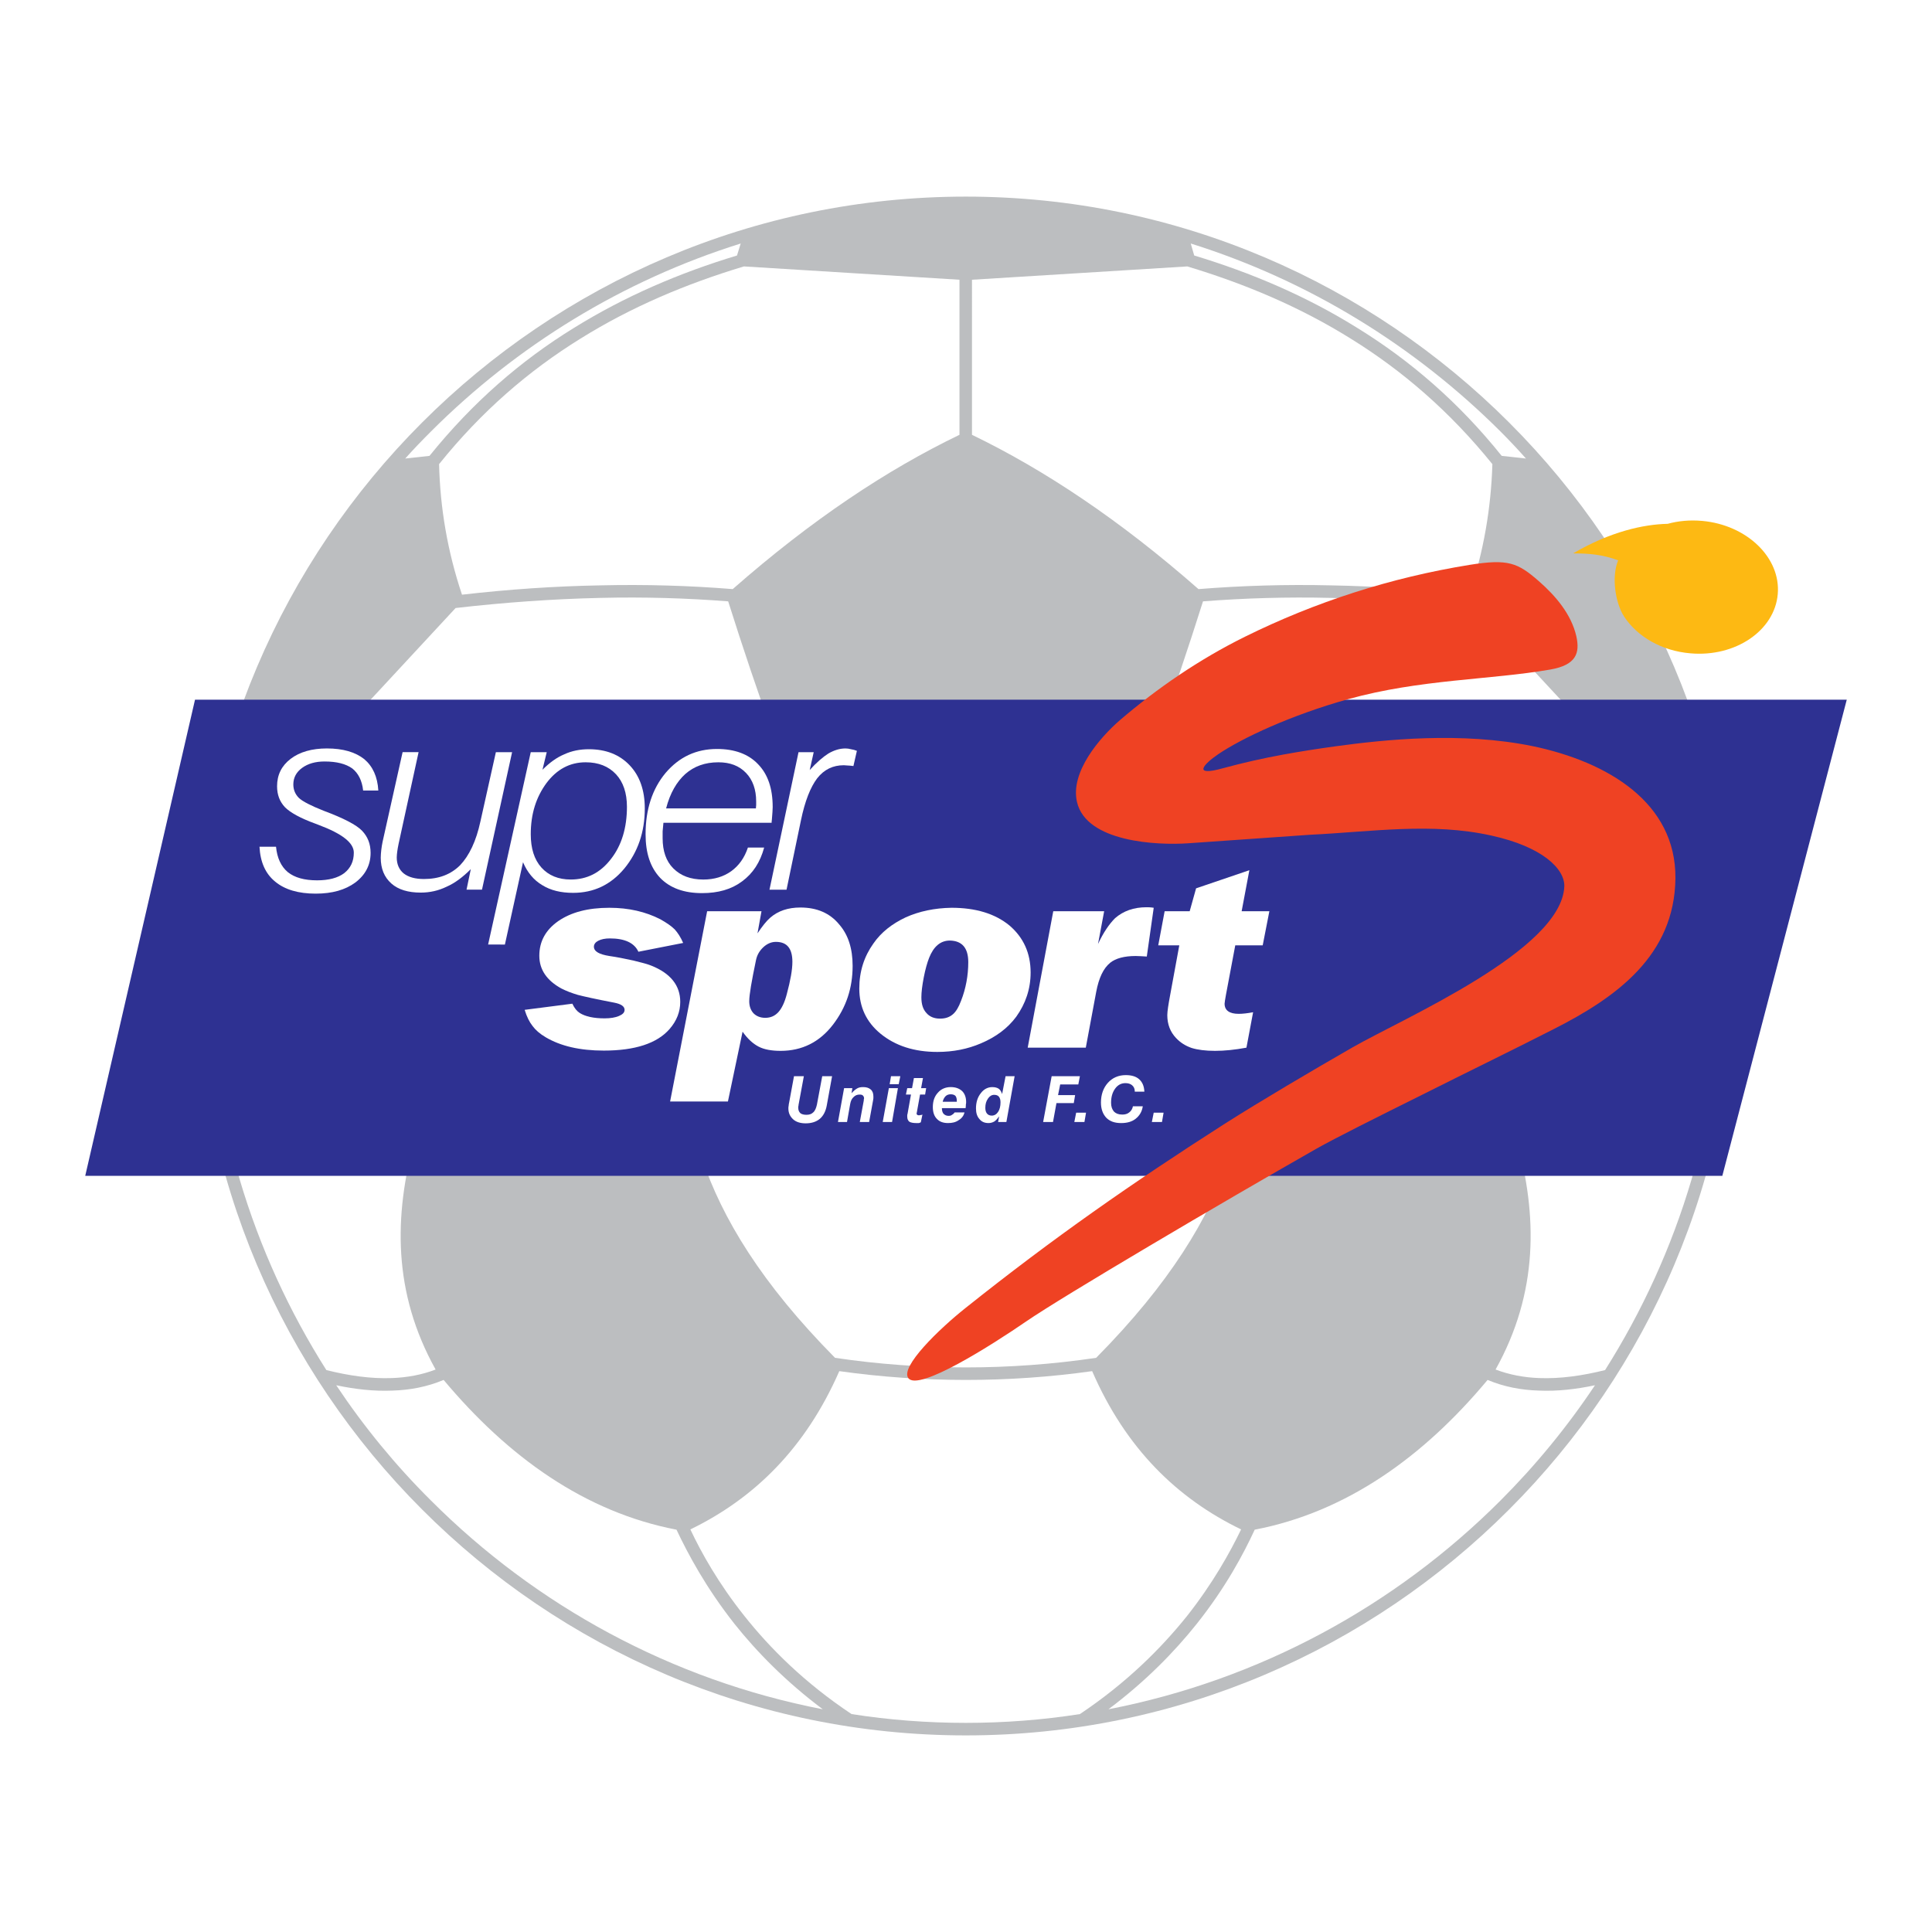 <?xml version="1.0" encoding="utf-8"?>
<!-- Generator: Adobe Illustrator 13.0.0, SVG Export Plug-In . SVG Version: 6.00 Build 14948)  -->
<!DOCTYPE svg PUBLIC "-//W3C//DTD SVG 1.0//EN" "http://www.w3.org/TR/2001/REC-SVG-20010904/DTD/svg10.dtd">
<svg version="1.0" id="Layer_1" xmlns="http://www.w3.org/2000/svg" xmlns:xlink="http://www.w3.org/1999/xlink" x="0px" y="0px"
	 width="192.756px" height="192.756px" viewBox="0 0 192.756 192.756" enable-background="new 0 0 192.756 192.756"
	 xml:space="preserve">
<g>
	<polygon fill-rule="evenodd" clip-rule="evenodd" fill="#FFFFFF" points="0,0 192.756,0 192.756,192.756 0,192.756 0,0 	"/>
	<path fill-rule="evenodd" clip-rule="evenodd" fill="#BCBEC0" d="M96.365,19.616c21.108,0,40.301,8.64,54.205,22.544
		c13.904,13.903,22.517,33.097,22.517,54.205c0,21.133-8.612,40.329-22.517,54.231c-13.903,13.932-33.097,22.545-54.205,22.545
		c-21.161,0-40.354-8.613-54.258-22.545C28.203,136.693,19.59,117.498,19.59,96.365c0-21.108,8.613-40.302,22.517-54.205
		C56.01,28.256,75.204,19.616,96.365,19.616L96.365,19.616z"/>
	<path fill-rule="evenodd" clip-rule="evenodd" fill="#FFFFFF" d="M152.245,45.748c-0.824-0.93-1.676-1.834-2.553-2.711
		c-8.56-8.534-19.114-15.047-30.891-18.742l0.346,1.196c5.716,1.728,11.218,4.067,16.322,7.257
		c5.211,3.217,10.049,7.364,14.355,12.734L152.245,45.748L152.245,45.748z"/>
	<path fill-rule="evenodd" clip-rule="evenodd" fill="#FFFFFF" d="M110.587,170.535c15.101-2.926,28.631-10.342,39.105-20.816
		c3.51-3.508,6.673-7.363,9.438-11.512c-1.888,0.4-3.748,0.613-5.583,0.533c-1.781-0.053-3.482-0.373-5.131-1.064
		c-6.406,7.684-14.09,13.186-23.234,14.941c-1.116,2.418-2.897,5.768-5.795,9.41C117.18,164.793,114.31,167.744,110.587,170.535
		L110.587,170.535z"/>
	<path fill-rule="evenodd" clip-rule="evenodd" fill="#FFFFFF" d="M84.96,171.014c3.722,0.584,7.523,0.877,11.404,0.877
		c3.855,0,7.656-0.293,11.378-0.877c4.651-3.111,8.107-6.566,10.687-9.783c2.578-3.27,4.28-6.328,5.396-8.641
		c-6.38-3.084-11.511-8.082-14.861-15.791c-4.173,0.586-8.373,0.877-12.6,0.877s-8.48-0.291-12.627-0.877
		c-3.376,7.709-8.507,12.707-14.86,15.791c1.089,2.312,2.791,5.371,5.396,8.641C76.825,164.447,80.281,167.902,84.96,171.014
		L84.96,171.014z"/>
	<path fill-rule="evenodd" clip-rule="evenodd" fill="#FFFFFF" d="M33.546,138.207c2.765,4.148,5.928,8.004,9.464,11.512
		c10.474,10.475,23.979,17.891,39.079,20.816c-3.721-2.791-6.593-5.742-8.799-8.508c-2.871-3.643-4.652-6.992-5.795-9.41
		c-9.146-1.756-16.801-7.258-23.235-14.941c-1.648,0.691-3.349,1.012-5.104,1.064C37.321,138.82,35.434,138.607,33.546,138.207
		L33.546,138.207z"/>
	<path fill-rule="evenodd" clip-rule="evenodd" fill="#FFFFFF" d="M22.673,79.882c-1.196,5.317-1.834,10.82-1.834,16.482
		c0,14.807,4.306,28.631,11.723,40.329c2.233,0.557,4.413,0.877,6.54,0.797c1.488-0.053,2.977-0.318,4.36-0.852
		c-4.28-7.682-4.174-15.338-2.074-23.021l28.631,1.914c2.02,6.01,5.955,12.521,13.292,19.939c4.28,0.637,8.667,0.957,13.053,0.957
		c4.36,0,8.719-0.32,13-0.957c7.337-7.418,11.271-13.93,13.292-19.939l28.632-1.914c2.126,7.684,2.206,15.34-2.074,23.021
		c1.409,0.533,2.871,0.799,4.36,0.852c2.126,0.08,4.333-0.24,6.565-0.797c7.392-11.697,11.697-25.521,11.697-40.329
		c0-5.663-0.638-11.166-1.808-16.482l-0.452,4.892l-22.356-24.112c-4.839-0.558-9.703-0.904-14.463-1.01
		c-4.333-0.106-8.612,0.026-12.733,0.345c-2.977,9.438-5.955,17.626-8.932,24.777H81.584c-2.978-7.151-5.955-15.339-8.933-24.777
		c-4.12-0.319-8.374-0.452-12.733-0.345c-4.759,0.106-9.597,0.452-14.462,1.01L23.099,84.774L22.673,79.882L22.673,79.882z"/>
	<path fill-rule="evenodd" clip-rule="evenodd" fill="#FFFFFF" d="M73.901,24.295C62.098,27.99,51.544,34.503,43.01,43.037
		c-0.877,0.877-1.755,1.781-2.579,2.711l2.419-0.265c4.333-5.371,9.145-9.518,14.356-12.734c5.131-3.19,10.607-5.529,16.323-7.257
		L73.901,24.295L73.901,24.295z"/>
	<path fill-rule="evenodd" clip-rule="evenodd" fill="#FFFFFF" d="M96.976,43.382c7.205,3.482,14.728,8.48,22.597,15.393
		c4.307-0.346,8.719-0.479,13.212-0.373c4.546,0.08,9.171,0.398,13.797,0.93c1.462-4.36,2.18-8.692,2.313-13.026
		c-4.254-5.263-8.985-9.331-14.09-12.494c-5.104-3.19-10.607-5.503-16.35-7.231l-21.48,1.329V43.382L96.976,43.382L96.976,43.382z"
		/>
	<path fill-rule="evenodd" clip-rule="evenodd" fill="#FFFFFF" d="M95.727,27.91L74.22,26.581
		c-5.742,1.728-11.246,4.041-16.35,7.231c-5.104,3.164-9.836,7.231-14.063,12.494c0.106,4.334,0.825,8.667,2.287,13.026
		c4.625-0.532,9.251-0.85,13.797-0.93c4.493-0.106,8.932,0.026,13.212,0.373c7.869-6.912,15.393-11.91,22.624-15.393V27.91
		L95.727,27.91z"/>
	<polygon fill-rule="evenodd" clip-rule="evenodd" fill="#2E3192" points="8.504,117.312 171.837,117.312 184.252,69.807 
		19.457,69.807 8.504,117.312 	"/>
	<path fill-rule="evenodd" clip-rule="evenodd" fill="#EF4223" d="M167.158,87.618c-0.08,7.736-5.928,11.909-12.176,15.073
		c-4.333,2.207-8.72,4.334-13.053,6.514c-4.652,2.312-8.64,4.307-10.58,5.396c-9.518,5.422-25.309,14.727-28.95,17.227
		c-3.403,2.34-10.793,7.045-11.777,5.662c-0.824-1.115,3.057-4.891,5.742-7.018c8.667-6.912,16.536-12.416,25.893-18.396
		c3.562-2.26,8.427-5.131,12.68-7.576c5.105-2.926,20.869-9.704,21.135-16.058c0.054-1.754-2.18-3.961-7.283-5.078
		c-5.955-1.329-11.989-0.372-18.077-0.08l-12.176,0.851c-3.084,0.213-10.155-0.106-11.086-4.121c-0.691-2.977,2.26-6.407,4.28-8.161
		c3.695-3.164,7.896-6.061,12.468-8.321c7.045-3.483,14.542-5.902,22.438-7.178c3.828-0.611,4.785-0.212,6.885,1.622
		c1.675,1.462,3.244,3.296,3.749,5.503c0.371,1.675,0,2.871-2.605,3.323c-5.981,1.037-12.973,0.958-20.15,2.951
		c-5.717,1.595-10.581,3.881-12.947,5.477c-1.488,1.01-2.658,2.286,0.479,1.409c1.94-0.532,3.961-0.984,5.981-1.355
		c1.755-0.319,3.482-0.585,5.211-0.824c4.864-0.665,12.574-1.489,19.752,0C160.406,76.028,167.212,80.068,167.158,87.618
		L167.158,87.618z"/>
	<path fill-rule="evenodd" clip-rule="evenodd" fill="#FDB913" d="M169.816,51.969c4.467,0.399,7.869,3.669,7.551,7.311
		c-0.319,3.643-4.228,6.301-8.72,5.902c-2.871-0.24-5.29-1.675-6.594-3.643c-0.877-1.329-1.303-3.961-0.61-5.636
		c-1.596-0.584-2.898-0.691-4.493-0.691c3.722-2.18,7.019-2.897,9.437-2.951C167.451,51.969,168.594,51.863,169.816,51.969
		L169.816,51.969z"/>
	<path fill-rule="evenodd" clip-rule="evenodd" fill="#FFFFFF" d="M76.772,88.762l2.897-13.718h1.515l-0.398,1.781
		c0.691-0.771,1.329-1.303,1.861-1.648c0.558-0.319,1.116-0.504,1.701-0.504c0.186,0,0.373,0.026,0.559,0.079
		c0.186,0.027,0.398,0.08,0.585,0.16l-0.346,1.515c-0.239-0.026-0.425-0.053-0.585-0.053c-0.133,0-0.266-0.026-0.372-0.026
		c-1.09,0-1.967,0.425-2.658,1.302c-0.665,0.877-1.223,2.26-1.622,4.201l-1.436,6.912H76.772L76.772,88.762z"/>
	<path fill-rule="evenodd" clip-rule="evenodd" fill="#FFFFFF" d="M51.092,75.044l-3.004,13.718h-1.542l0.426-2.047
		c-0.771,0.771-1.568,1.382-2.419,1.755c-0.824,0.399-1.675,0.585-2.579,0.585c-1.25,0-2.233-0.292-2.924-0.904
		c-0.718-0.638-1.063-1.489-1.063-2.579c0-0.266,0.026-0.505,0.053-0.771c0.026-0.266,0.08-0.559,0.133-0.824l1.994-8.933h1.595
		l-1.994,9.145c-0.053,0.266-0.106,0.532-0.132,0.745c-0.026,0.213-0.053,0.426-0.053,0.612c0,0.691,0.239,1.223,0.691,1.595
		c0.479,0.373,1.144,0.559,2.021,0.559c1.489,0,2.685-0.452,3.616-1.382c0.903-0.957,1.595-2.393,2.02-4.36l1.542-6.912H51.092
		L51.092,75.044z"/>
	<path fill-rule="evenodd" clip-rule="evenodd" fill="#FFFFFF" d="M27.539,84.481c0.106,1.117,0.505,1.968,1.169,2.526
		c0.691,0.558,1.675,0.824,2.924,0.824c1.17,0,2.073-0.239,2.711-0.717c0.638-0.505,0.957-1.17,0.957-2.047
		c0-0.983-1.17-1.888-3.509-2.765l-0.346-0.133c-1.462-0.532-2.473-1.09-3.004-1.622c-0.531-0.558-0.797-1.249-0.797-2.1
		c0-1.143,0.452-2.047,1.356-2.738c0.903-0.691,2.126-1.036,3.615-1.036c1.621,0,2.844,0.372,3.722,1.062
		c0.851,0.718,1.329,1.755,1.409,3.137h-1.515c-0.106-0.983-0.479-1.728-1.09-2.207c-0.638-0.452-1.542-0.691-2.765-0.691
		c-0.904,0-1.648,0.212-2.233,0.638c-0.585,0.426-0.877,0.984-0.877,1.648c0,0.532,0.186,0.984,0.558,1.355
		c0.372,0.346,1.196,0.771,2.472,1.276c1.994,0.744,3.27,1.409,3.828,1.994c0.558,0.585,0.851,1.302,0.851,2.207
		c0,1.196-0.505,2.18-1.515,2.951c-1.01,0.744-2.313,1.116-3.961,1.116c-1.728,0-3.084-0.398-4.041-1.196
		c-0.984-0.797-1.489-1.967-1.568-3.483H27.539L27.539,84.481z"/>
	<path fill-rule="evenodd" clip-rule="evenodd" fill="#FFFFFF" d="M126.645,90.915l-0.665,3.403h-2.738l-0.93,4.944
		c-0.081,0.453-0.134,0.771-0.134,0.877c0,0.666,0.479,1.012,1.409,1.012c0.398,0,0.877-0.055,1.436-0.16l-0.665,3.535
		c-1.143,0.213-2.18,0.318-3.137,0.318s-1.754-0.105-2.339-0.291c-0.612-0.213-1.116-0.531-1.542-0.984
		c-0.586-0.611-0.878-1.381-0.878-2.285c0-0.373,0.106-1.064,0.292-2.047l0.904-4.918h-2.1l0.638-3.403h2.499l0.639-2.287
		l5.316-1.808l-0.771,4.094H126.645L126.645,90.915z"/>
	<path fill-rule="evenodd" clip-rule="evenodd" fill="#FFFFFF" d="M105.084,90.915h5.078l-0.612,3.27
		c0.532-1.144,1.117-1.994,1.702-2.579c0.824-0.718,1.86-1.09,3.137-1.09c0.16,0,0.398,0,0.718,0.053l-0.691,4.865
		c-0.452-0.026-0.824-0.053-1.116-0.053c-1.143,0-1.994,0.24-2.525,0.665c-0.691,0.559-1.143,1.515-1.409,2.925l-1.036,5.555h-5.796
		L105.084,90.915L105.084,90.915z"/>
	<path fill-rule="evenodd" clip-rule="evenodd" fill="#FFFFFF" d="M68.159,94.078l-4.466,0.878c-0.399-0.878-1.355-1.33-2.844-1.33
		c-0.479,0-0.877,0.08-1.17,0.239c-0.266,0.133-0.425,0.346-0.425,0.584c0,0.479,0.532,0.771,1.542,0.931
		c0.745,0.106,1.542,0.266,2.393,0.452c0.878,0.213,1.462,0.373,1.782,0.506c1.94,0.771,2.897,1.994,2.897,3.615
		c0,0.984-0.346,1.887-1.063,2.711c-1.25,1.438-3.456,2.154-6.566,2.154c-2.392,0-4.307-0.451-5.795-1.33
		c-0.585-0.344-1.01-0.717-1.303-1.115c-0.319-0.398-0.584-0.932-0.797-1.621l4.759-0.613c0.212,0.453,0.452,0.746,0.745,0.932
		c0.558,0.346,1.382,0.531,2.472,0.531c0.585,0,1.063-0.08,1.436-0.238c0.372-0.16,0.558-0.346,0.558-0.611
		c0-0.346-0.346-0.586-1.037-0.719c-1.807-0.346-3.004-0.611-3.616-0.771c-0.638-0.186-1.169-0.398-1.647-0.637
		c-1.462-0.799-2.207-1.888-2.207-3.271c0-1.436,0.638-2.579,1.888-3.456c1.275-0.877,2.95-1.329,5.104-1.329
		c1.94,0,3.616,0.398,5.078,1.143c0.611,0.345,1.09,0.665,1.436,1.01C67.627,93.068,67.919,93.52,68.159,94.078L68.159,94.078z"/>
	<path fill-rule="evenodd" clip-rule="evenodd" fill="#FFFFFF" d="M74.619,84.562h1.621c-0.398,1.462-1.116,2.578-2.207,3.376
		c-1.063,0.797-2.393,1.169-3.987,1.169c-1.808,0-3.19-0.505-4.174-1.515c-0.983-1.037-1.462-2.472-1.462-4.36
		c0-2.472,0.665-4.519,1.994-6.114c1.356-1.595,3.057-2.393,5.13-2.393c1.755,0,3.137,0.505,4.095,1.516
		c0.983,1.01,1.462,2.418,1.462,4.28c0,0.212-0.027,0.638-0.08,1.25c-0.026,0.16-0.026,0.266-0.026,0.319H66.191
		c-0.026,0.319-0.053,0.585-0.08,0.851c0,0.239,0,0.479,0,0.691c0,1.276,0.346,2.286,1.063,3.004
		c0.744,0.745,1.728,1.116,3.004,1.116c1.09,0,2.021-0.292,2.765-0.824C73.715,86.369,74.273,85.598,74.619,84.562L74.619,84.562
		L74.619,84.562z M66.458,80.653h8.959c0-0.133,0.026-0.239,0.026-0.319c0-0.106,0-0.24,0-0.372c0-1.196-0.345-2.153-1.01-2.845
		c-0.691-0.718-1.595-1.063-2.765-1.063c-1.329,0-2.419,0.399-3.296,1.17C67.521,77.995,66.856,79.111,66.458,80.653L66.458,80.653z
		"/>
	<path fill-rule="evenodd" clip-rule="evenodd" fill="#FFFFFF" d="M48.699,94.238l4.254-19.194h1.595l-0.425,1.754
		c0.691-0.691,1.409-1.223,2.179-1.542c0.745-0.346,1.568-0.505,2.446-0.505c1.701,0,3.057,0.532,4.068,1.595
		c1.01,1.063,1.515,2.499,1.515,4.307c0,2.366-0.691,4.36-2.047,6.008c-1.355,1.622-3.057,2.419-5.104,2.419
		c-1.196,0-2.232-0.239-3.083-0.771c-0.85-0.505-1.489-1.275-1.914-2.286l-1.808,8.214H48.699L48.699,94.238L48.699,94.238z
		 M58.43,76.054c-1.568,0-2.872,0.691-3.908,2.073c-1.037,1.409-1.568,3.084-1.568,5.104c0,1.409,0.345,2.525,1.063,3.323
		c0.718,0.797,1.702,1.196,2.924,1.196c1.622,0,2.951-0.664,4.014-2.047c1.063-1.355,1.595-3.11,1.595-5.21
		c0-1.382-0.373-2.472-1.09-3.243C60.715,76.453,59.705,76.054,58.43,76.054L58.43,76.054z"/>
	<path fill-rule="evenodd" clip-rule="evenodd" fill="#FFFFFF" d="M94.929,90.569c2.419,0,4.334,0.584,5.77,1.754
		c1.408,1.196,2.126,2.765,2.126,4.706c0,1.648-0.505,3.109-1.436,4.412c-0.851,1.145-2.021,2.021-3.535,2.66
		c-1.303,0.557-2.738,0.85-4.333,0.85c-2.312,0-4.2-0.611-5.688-1.834c-1.382-1.143-2.101-2.633-2.101-4.492
		c0-1.702,0.479-3.191,1.409-4.493c0.771-1.117,1.861-1.967,3.217-2.606C91.712,90.915,93.254,90.596,94.929,90.569L94.929,90.569
		L94.929,90.569z M94.77,93.839c-0.93,0-1.622,0.585-2.073,1.728c-0.186,0.478-0.372,1.116-0.532,1.94
		c-0.159,0.824-0.239,1.488-0.239,1.994c0,0.691,0.159,1.195,0.505,1.568c0.318,0.371,0.771,0.559,1.355,0.559
		c0.531,0,0.93-0.135,1.276-0.426c0.319-0.266,0.585-0.719,0.824-1.355c0.479-1.223,0.718-2.525,0.718-3.855
		C96.604,94.584,95.993,93.866,94.77,93.839L94.77,93.839z"/>
	<path fill-rule="evenodd" clip-rule="evenodd" fill="#FFFFFF" d="M70.551,90.915h5.423l-0.398,2.206
		c0.479-0.717,0.904-1.249,1.276-1.568c0.771-0.665,1.754-1.01,3.004-1.01c1.648,0,2.951,0.559,3.881,1.701
		c0.903,1.037,1.329,2.419,1.329,4.121c0,2.206-0.638,4.147-1.967,5.875c-1.329,1.729-3.083,2.604-5.21,2.604
		c-0.904,0-1.648-0.131-2.207-0.424s-1.09-0.771-1.595-1.488l-1.462,6.965h-5.769L70.551,90.915L70.551,90.915L70.551,90.915z
		 M75.417,95.833c-0.426,2.048-0.665,3.404-0.665,4.068c0,0.506,0.16,0.904,0.425,1.195c0.292,0.293,0.691,0.453,1.169,0.453
		c0.532,0,0.957-0.186,1.303-0.559c0.345-0.371,0.637-0.984,0.85-1.807c0.372-1.383,0.558-2.447,0.558-3.218
		c0-1.329-0.531-1.994-1.648-1.994c-0.452,0-0.877,0.186-1.25,0.531C75.789,94.849,75.523,95.274,75.417,95.833L75.417,95.833z"/>
	<polygon fill-rule="evenodd" clip-rule="evenodd" fill="#FFFFFF" points="114.921,111.943 115.106,111.012 116.091,111.012 
		115.931,111.943 114.921,111.943 	"/>
	<path fill-rule="evenodd" clip-rule="evenodd" fill="#FFFFFF" d="M113.033,110.375h0.983c-0.079,0.531-0.319,0.93-0.718,1.25
		c-0.372,0.291-0.851,0.424-1.436,0.424c-0.639,0-1.117-0.16-1.488-0.531c-0.346-0.373-0.532-0.877-0.532-1.516
		c0-0.797,0.239-1.463,0.691-1.967c0.452-0.506,1.063-0.771,1.781-0.771c0.585,0,1.037,0.133,1.355,0.426
		c0.319,0.293,0.479,0.691,0.505,1.223h-0.957v-0.027c0-0.238-0.079-0.451-0.266-0.609c-0.16-0.135-0.372-0.213-0.664-0.213
		c-0.426,0-0.771,0.186-1.037,0.557c-0.266,0.373-0.398,0.826-0.398,1.41c0,0.371,0.105,0.664,0.292,0.877
		c0.187,0.186,0.452,0.293,0.824,0.293c0.266,0,0.505-0.055,0.691-0.213C112.847,110.854,112.979,110.641,113.033,110.375
		L113.033,110.375z"/>
	<polygon fill-rule="evenodd" clip-rule="evenodd" fill="#FFFFFF" points="107.185,111.943 107.37,111.012 108.354,111.012 
		108.194,111.943 107.185,111.943 	"/>
	<polygon fill-rule="evenodd" clip-rule="evenodd" fill="#FFFFFF" points="104.074,111.943 104.925,107.371 107.743,107.371 
		107.583,108.195 105.775,108.195 105.562,109.258 107.265,109.258 107.132,110.055 105.403,110.055 105.058,111.943 
		104.074,111.943 	"/>
	<path fill-rule="evenodd" clip-rule="evenodd" fill="#FFFFFF" d="M91.872,111.969c-0.08,0.055-0.132,0.055-0.212,0.08
		c-0.106,0-0.187,0-0.266,0c-0.292,0-0.532-0.053-0.665-0.133c-0.133-0.105-0.213-0.266-0.213-0.504c0-0.027,0-0.08,0-0.135
		c0-0.053,0-0.078,0.027-0.133l0.345-1.939h-0.505l0.133-0.639h0.479l0.186-1.01h0.904l-0.186,1.01h0.505l-0.106,0.639h-0.505
		l-0.292,1.621c0,0.053-0.027,0.107-0.027,0.16c-0.026,0.053-0.026,0.078-0.026,0.078c0,0.08,0.026,0.135,0.053,0.16
		c0.053,0.027,0.106,0.053,0.186,0.053c0.026,0,0.053,0,0.106-0.025c0.054,0,0.133,0,0.239-0.053L91.872,111.969L91.872,111.969z"/>
	<polygon fill-rule="evenodd" clip-rule="evenodd" fill="#FFFFFF" points="88.07,111.943 88.682,108.566 89.586,108.566 
		89.001,111.943 88.07,111.943 	"/>
	<path fill-rule="evenodd" clip-rule="evenodd" fill="#FFFFFF" d="M83.604,111.943l0.611-3.377h0.824l-0.08,0.506
		c0.186-0.213,0.372-0.373,0.558-0.479c0.186-0.107,0.372-0.133,0.611-0.133c0.319,0,0.558,0.078,0.744,0.238
		c0.187,0.16,0.266,0.398,0.266,0.691c0,0.055,0,0.133,0,0.186c0,0.055-0.027,0.133-0.027,0.188l-0.398,2.18h-0.931l0.399-2.154
		c0-0.025,0-0.08,0-0.105c0.026-0.053,0.026-0.08,0.026-0.107c0-0.131-0.053-0.213-0.132-0.291c-0.054-0.053-0.16-0.08-0.319-0.08
		c-0.239,0-0.426,0.08-0.585,0.24c-0.186,0.158-0.292,0.396-0.346,0.689l-0.319,1.809H83.604L83.604,111.943z"/>
	<path fill-rule="evenodd" clip-rule="evenodd" fill="#FFFFFF" d="M79.218,107.371h0.983l-0.532,2.871c0,0.053,0,0.105-0.027,0.158
		c0,0.055,0,0.08,0,0.133c0,0.24,0.08,0.4,0.213,0.531c0.133,0.107,0.346,0.16,0.611,0.16c0.292,0,0.505-0.08,0.665-0.238
		c0.186-0.16,0.292-0.426,0.372-0.771l0.532-2.844h0.983l-0.532,2.924c-0.106,0.584-0.345,1.037-0.691,1.33
		c-0.345,0.291-0.824,0.451-1.409,0.451c-0.532,0-0.957-0.133-1.25-0.398c-0.319-0.293-0.479-0.639-0.479-1.09
		c0-0.08,0-0.16,0.026-0.268c0-0.105,0.027-0.213,0.054-0.344L79.218,107.371L79.218,107.371z"/>
	<path fill-rule="evenodd" clip-rule="evenodd" fill="#FFFFFF" d="M99.581,111.943l0.106-0.559
		c-0.159,0.213-0.319,0.398-0.479,0.504c-0.186,0.107-0.372,0.16-0.585,0.16c-0.398,0-0.69-0.133-0.903-0.398
		c-0.239-0.266-0.346-0.611-0.346-1.062c0-0.611,0.159-1.117,0.479-1.516c0.292-0.398,0.691-0.611,1.143-0.611
		c0.267,0,0.479,0.053,0.639,0.158c0.159,0.107,0.266,0.293,0.346,0.533l0.346-1.781h0.903l-0.824,4.572H99.581L99.581,111.943
		L99.581,111.943z M99.183,109.232c-0.239,0-0.452,0.131-0.611,0.371c-0.187,0.266-0.266,0.559-0.266,0.93
		c0,0.24,0.053,0.426,0.159,0.559s0.266,0.213,0.479,0.213c0.266,0,0.479-0.133,0.638-0.371c0.16-0.24,0.239-0.559,0.239-0.957
		c0-0.24-0.053-0.426-0.159-0.559S99.396,109.232,99.183,109.232L99.183,109.232z"/>
	<path fill-rule="evenodd" clip-rule="evenodd" fill="#FFFFFF" d="M95.248,110.986h0.984c-0.08,0.318-0.267,0.584-0.584,0.771
		c-0.293,0.211-0.639,0.291-1.064,0.291c-0.479,0-0.851-0.133-1.116-0.424c-0.266-0.268-0.399-0.666-0.399-1.17
		c0-0.586,0.159-1.064,0.505-1.436c0.319-0.373,0.771-0.559,1.276-0.559c0.479,0,0.851,0.133,1.143,0.398
		c0.266,0.266,0.398,0.639,0.398,1.09c0,0.08,0,0.158-0.026,0.24c0,0.078,0,0.186-0.026,0.371h-2.366l0,0
		c0,0.24,0.053,0.426,0.159,0.559c0.133,0.133,0.293,0.213,0.505,0.213c0.133,0,0.266-0.027,0.346-0.107
		C95.088,111.172,95.168,111.092,95.248,110.986L95.248,110.986L95.248,110.986z M94.052,109.922h1.409c0-0.025,0-0.025,0-0.053
		s0-0.053,0-0.053c0-0.213-0.053-0.371-0.133-0.479c-0.106-0.105-0.266-0.16-0.479-0.16c-0.186,0-0.372,0.055-0.505,0.186
		C94.211,109.498,94.105,109.684,94.052,109.922L94.052,109.922z"/>
	<polygon fill-rule="evenodd" clip-rule="evenodd" fill="#FFFFFF" points="88.762,108.168 88.895,107.371 89.825,107.371 
		89.666,108.168 88.762,108.168 	"/>
</g>
</svg>
